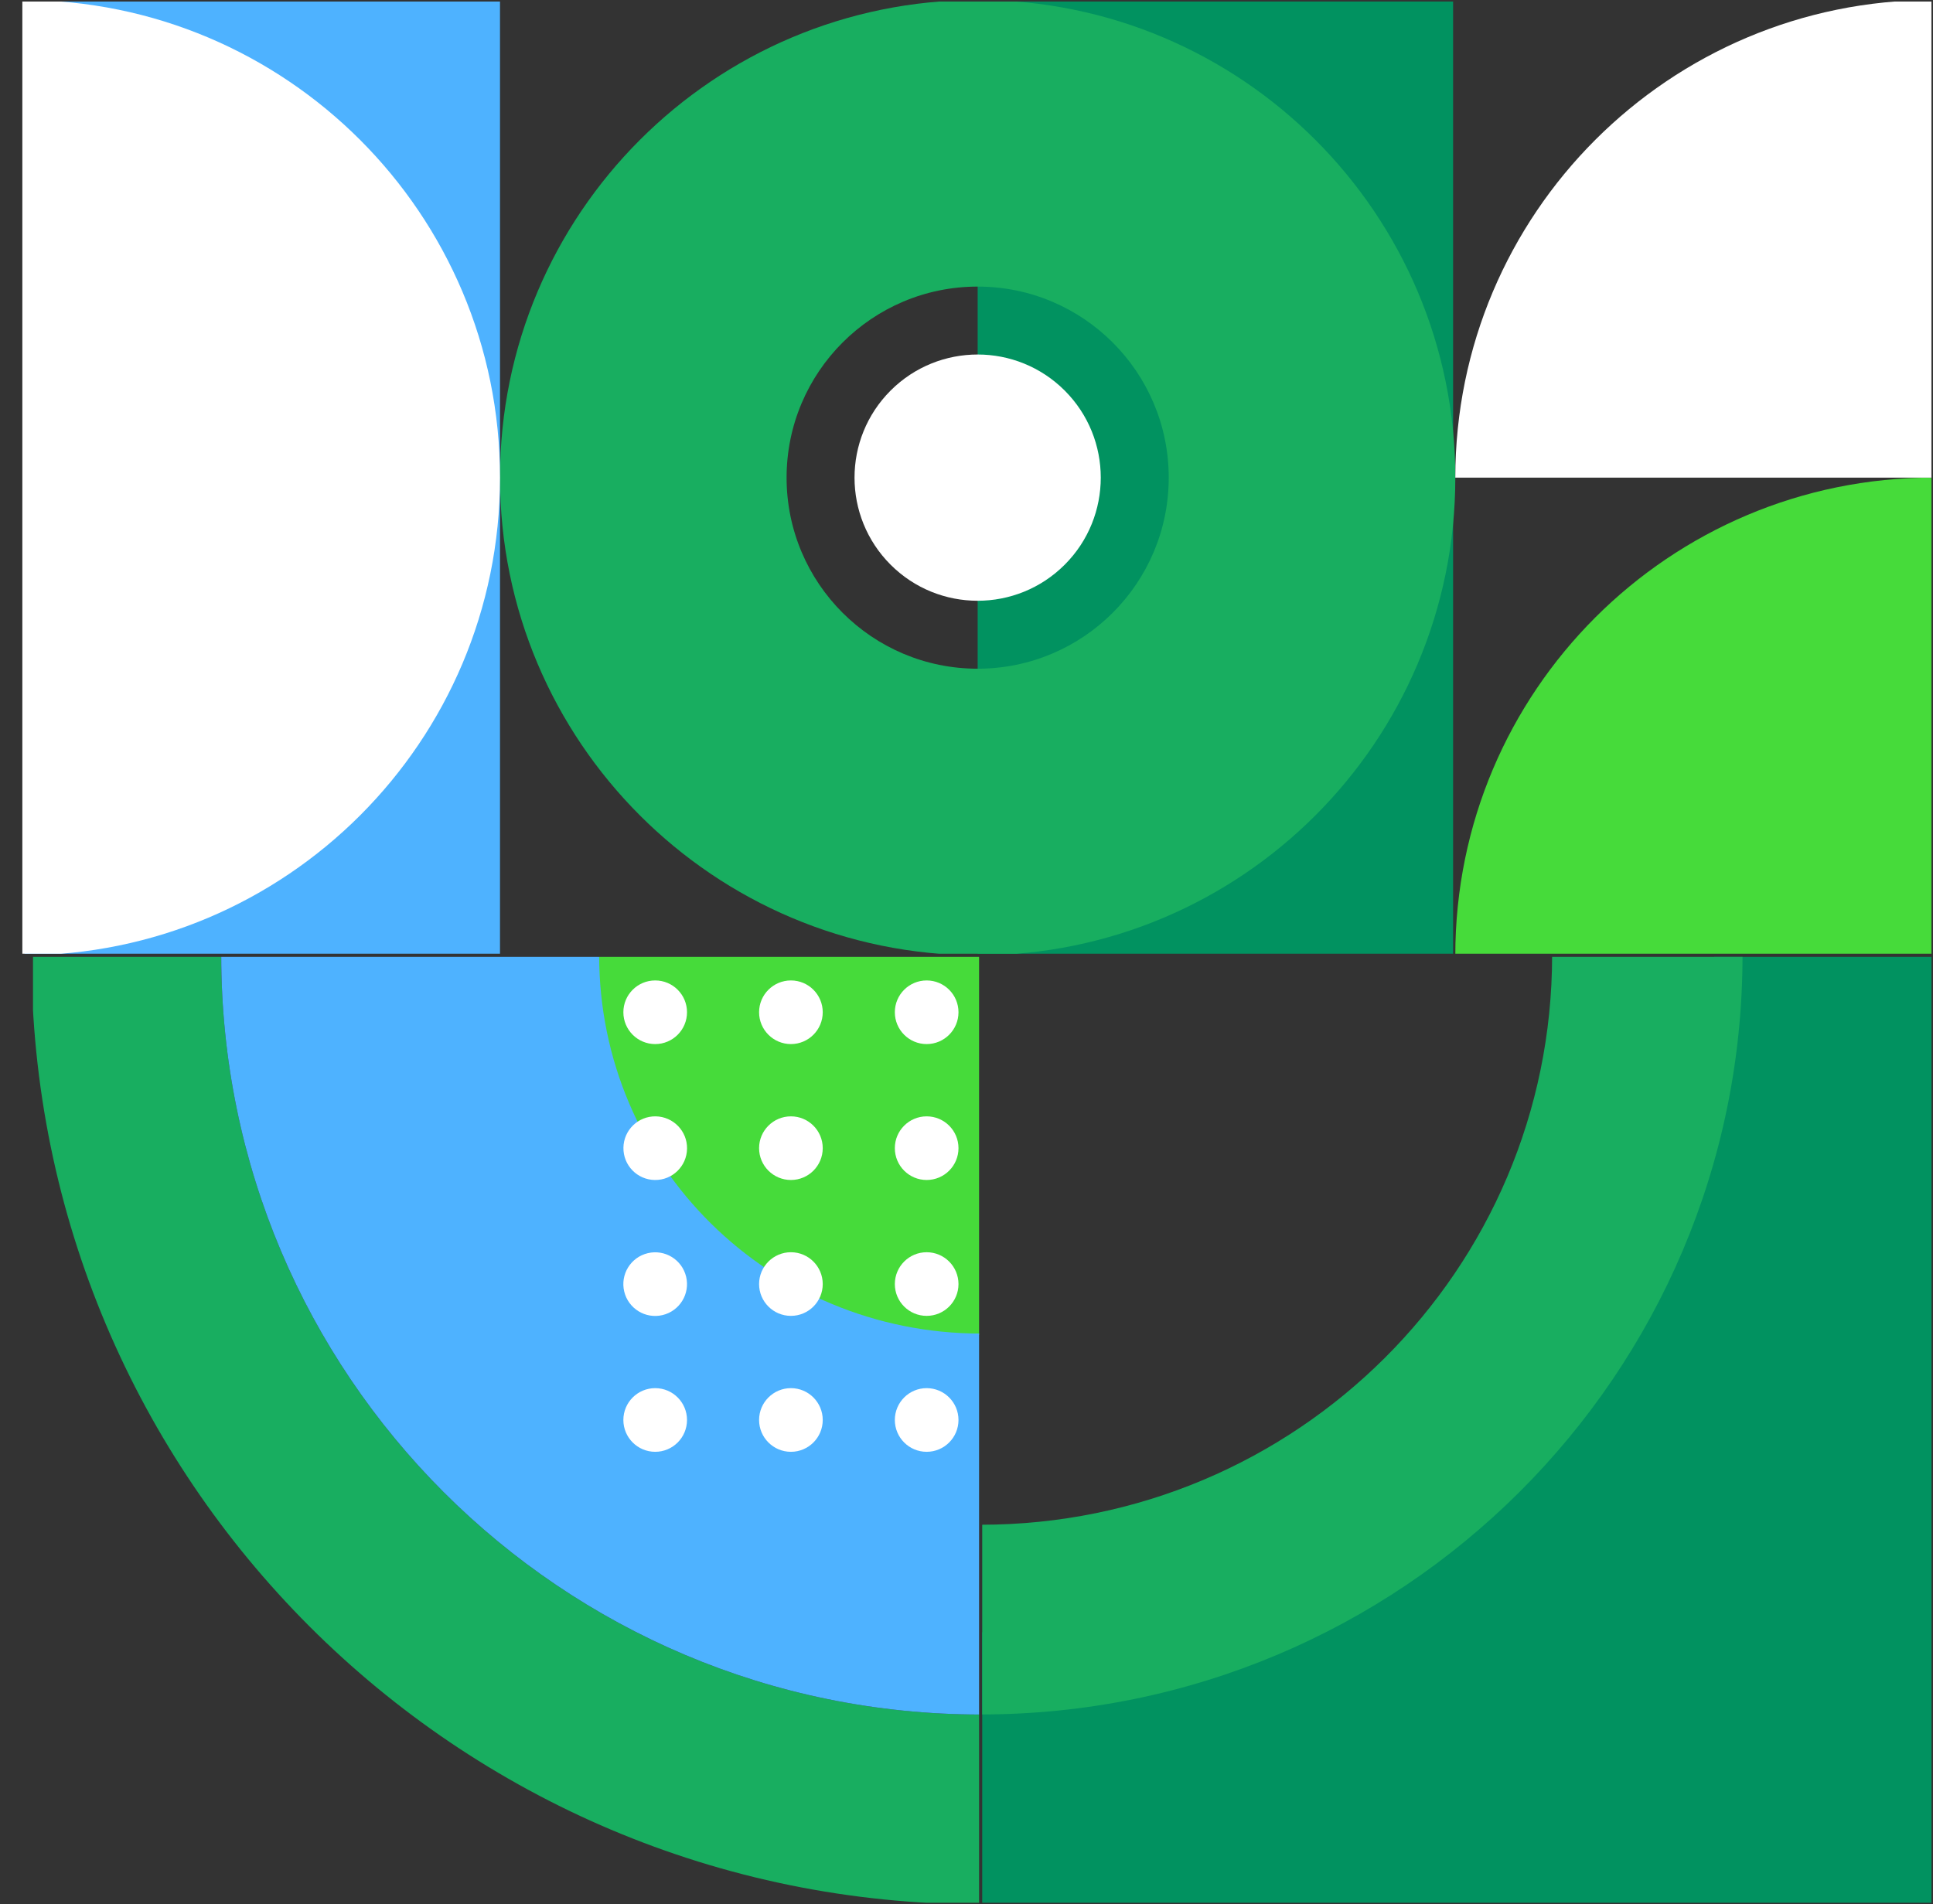 <svg width="615" height="606" viewBox="0 0 615 606" fill="none" xmlns="http://www.w3.org/2000/svg" xmlns:xlink="http://www.w3.org/1999/xlink">
	<rect x="0" y="0" width="615" height="606" fill="#333333" stroke="none"/>
	<desc>
			Created with Pixso.
	</desc>
	<defs>
		<clipPath id="clip3293_1686">
			<rect id="Isolation_Mode" rx="0" width="301" height="301" transform="translate(10.5 304.5)" fill="white" fill-opacity="0"/>
		</clipPath>
		<clipPath id="clip3293_1775">
			<rect id="Isolation_Mode" rx="0" width="614" height="303" transform="translate(0.5 0.5)" fill="white" fill-opacity="0"/>
		</clipPath>
		<clipPath id="clip3293_1590">
			<rect id="Isolation_Mode" rx="0" width="302" height="301" transform="translate(312.5 304.5)" fill="white" fill-opacity="0"/>
		</clipPath>
	</defs>
	<rect id="Isolation_Mode" rx="0" width="301" height="301" transform="translate(10.5 304.5)" fill="#FFFFFF" fill-opacity="0"/>
	<g clip-path="url(#clip3293_1686)">
		<path id="Vector" d="M190.63 304L311.99 304L311.99 424.79L190.63 424.79L190.63 304Z" fill="#46DB3A" fill-opacity="1" fill-rule="evenodd"/>
		<path id="Vector" d="M70.39 304L10 304C10 470.78 145.2 606 312 606L312 545.6C178.56 545.6 70.39 437.43 70.39 304Z" fill="#18AE60" fill-opacity="1" fill-rule="nonzero"/>
		<path id="Vector" d="M312 545.6L312 424.37C244.96 424.36 190.63 371.03 190.63 304L70.39 304C70.39 437.43 178.56 545.6 312 545.6Z" fill="#4EB2FF" fill-opacity="1" fill-rule="nonzero"/>
		<path id="Vector" d="M208.46 312C202.86 312 198.33 316.53 198.33 322.12C198.33 327.71 202.86 332.25 208.46 332.25C214.05 332.25 218.58 327.71 218.58 322.12C218.58 316.53 214.05 312 208.46 312Z" fill="#FFFFFF" fill-opacity="1" fill-rule="nonzero"/>
		<path id="Vector" d="M251.64 312C246.05 312 241.51 316.53 241.51 322.12C241.51 327.71 246.05 332.25 251.64 332.25C257.23 332.25 261.76 327.71 261.76 322.12C261.76 316.53 257.23 312 251.64 312Z" fill="#FFFFFF" fill-opacity="1" fill-rule="nonzero"/>
		<path id="Vector" d="M294.82 312C289.23 312 284.7 316.53 284.7 322.12C284.7 327.71 289.23 332.25 294.82 332.25C300.42 332.25 304.95 327.71 304.95 322.12C304.95 316.53 300.42 312 294.82 312Z" fill="#FFFFFF" fill-opacity="1" fill-rule="nonzero"/>
		<path id="Vector" d="M208.62 355.25C214.21 355.34 218.68 359.94 218.59 365.53C218.51 371.12 213.91 375.59 208.32 375.5C202.72 375.42 198.26 370.81 198.35 365.22C198.43 359.63 203.03 355.17 208.62 355.25Z" fill="#FFFFFF" fill-opacity="1" fill-rule="evenodd"/>
		<path id="Vector" d="M251.64 355.25C246.05 355.25 241.51 359.78 241.51 365.37C241.51 370.97 246.05 375.5 251.64 375.5C257.23 375.5 261.76 370.97 261.76 365.37C261.76 359.78 257.23 355.25 251.64 355.25Z" fill="#FFFFFF" fill-opacity="1" fill-rule="nonzero"/>
		<path id="Vector" d="M294.82 355.25C289.23 355.25 284.7 359.78 284.7 365.37C284.7 370.97 289.23 375.5 294.82 375.5C300.42 375.5 304.95 370.97 304.95 365.37C304.95 359.78 300.42 355.25 294.82 355.25Z" fill="#FFFFFF" fill-opacity="1" fill-rule="nonzero"/>
		<path id="Vector" d="M218.3 406.29C219.6 411.73 216.24 417.19 210.8 418.49C205.36 419.79 199.9 416.43 198.6 410.99C197.3 405.55 200.66 400.09 206.1 398.79C211.54 397.49 217 400.85 218.3 406.29Z" fill="#FFFFFF" fill-opacity="1" fill-rule="evenodd"/>
		<path id="Vector" d="M251.64 398.49C246.05 398.49 241.51 403.03 241.51 408.62C241.51 414.21 246.05 418.74 251.64 418.74C257.23 418.74 261.76 414.21 261.76 408.62C261.76 403.03 257.23 398.49 251.64 398.49Z" fill="#FFFFFF" fill-opacity="1" fill-rule="nonzero"/>
		<path id="Vector" d="M294.82 398.49C289.23 398.49 284.7 403.03 284.7 408.62C284.7 414.21 289.23 418.74 294.82 418.74C300.42 418.74 304.95 414.21 304.95 408.62C304.95 403.03 300.42 398.49 294.82 398.49Z" fill="#FFFFFF" fill-opacity="1" fill-rule="nonzero"/>
		<path id="Vector" d="M208.46 441.74C202.86 441.74 198.33 446.28 198.33 451.87C198.33 457.46 202.86 462 208.46 462C214.05 462 218.58 457.46 218.58 451.87C218.58 446.28 214.05 441.74 208.46 441.74Z" fill="#FFFFFF" fill-opacity="1" fill-rule="nonzero"/>
		<path id="Vector" d="M251.64 441.74C246.05 441.74 241.51 446.28 241.51 451.87C241.51 457.46 246.05 462 251.64 462C257.23 462 261.76 457.46 261.76 451.87C261.76 446.28 257.23 441.74 251.64 441.74Z" fill="#FFFFFF" fill-opacity="1" fill-rule="nonzero"/>
		<path id="Vector" d="M294.82 441.74C289.23 441.74 284.7 446.28 284.7 451.87C284.7 457.46 289.23 462 294.82 462C300.42 462 304.95 457.46 304.95 451.87C304.95 446.28 300.42 441.74 294.82 441.74Z" fill="#FFFFFF" fill-opacity="1" fill-rule="nonzero"/>
	</g>
	<rect id="Isolation_Mode" rx="0" width="614" height="303" transform="translate(0.5 0.5)" fill="#FFFFFF" fill-opacity="0"/>
	<g clip-path="url(#clip3293_1775)">
		<path id="Vector" d="M7.81 0L159.08 0L159.08 303.99L7.81 303.99L7.81 0Z" fill="#4EB2FF" fill-opacity="1" fill-rule="evenodd"/>
		<path id="Vector" d="M311.05 0L462.32 0L462.32 303.99L311.05 303.99L311.05 0Z" fill="#019260" fill-opacity="1" fill-rule="evenodd"/>
		<path id="Vector" d="M311.05 0C227.12 0 159.08 68.05 159.08 152C159.08 235.95 227.12 304 311.05 304C394.98 304 463.02 235.95 463.02 152C463.02 68.05 394.98 0 311.05 0ZM311.05 212.8C277.48 212.8 250.26 185.58 250.26 152C250.26 118.42 277.48 91.2 311.05 91.2C344.62 91.2 371.84 118.42 371.84 152C371.84 185.58 344.62 212.8 311.05 212.8Z" fill="#18AE60" fill-opacity="1" fill-rule="nonzero"/>
		<path id="Vector" d="M159.08 152C159.08 68.05 91.04 0 7.11 0L7.11 304C91.04 304 159.08 235.94 159.08 152L159.08 152Z" fill="#FFFFFF" fill-opacity="1" fill-rule="nonzero"/>
		<path id="Vector" d="M463.02 303.99L615 303.99L615 151.99C531.07 151.99 463.03 220.04 463.02 303.98L463.02 303.98L463.02 303.99Z" fill="#46DB3A" fill-opacity="1" fill-rule="nonzero"/>
		<path id="Vector" d="M463.02 152L615 152L615 0C531.07 0 463.03 68.05 463.02 151.99L463.02 151.99L463.02 152Z" fill="#FFFFFF" fill-opacity="1" fill-rule="nonzero"/>
		<path id="Vector" d="M338.75 124.29C354.04 139.59 354.04 164.4 338.75 179.7C323.45 195 298.65 195 283.35 179.7C268.05 164.4 268.05 139.59 283.35 124.29C298.65 108.99 323.45 108.99 338.75 124.29Z" fill="#FFFFFF" fill-opacity="1" fill-rule="evenodd"/>
	</g>
	<rect id="Isolation_Mode" rx="0" width="302" height="301" transform="translate(312.5 304.5)" fill="#FFFFFF" fill-opacity="0"/>
	<g clip-path="url(#clip3293_1590)">
		<path id="Vector" d="M614.99 304L614.99 606L312 605.98L311 520.13L463 451.74L545.5 304.32L614.99 304Z" fill="#019260" fill-opacity="1" fill-rule="nonzero"/>
		<path id="Vector" d="M312 545.58C445.87 545.58 554.39 437.42 554.4 304L493.82 304C493.82 404.08 412.42 485.21 312 485.21L312 545.59L312 545.58L312 545.58Z" fill="#18AE60" fill-opacity="1" fill-rule="nonzero"/>
	</g>
</svg>
